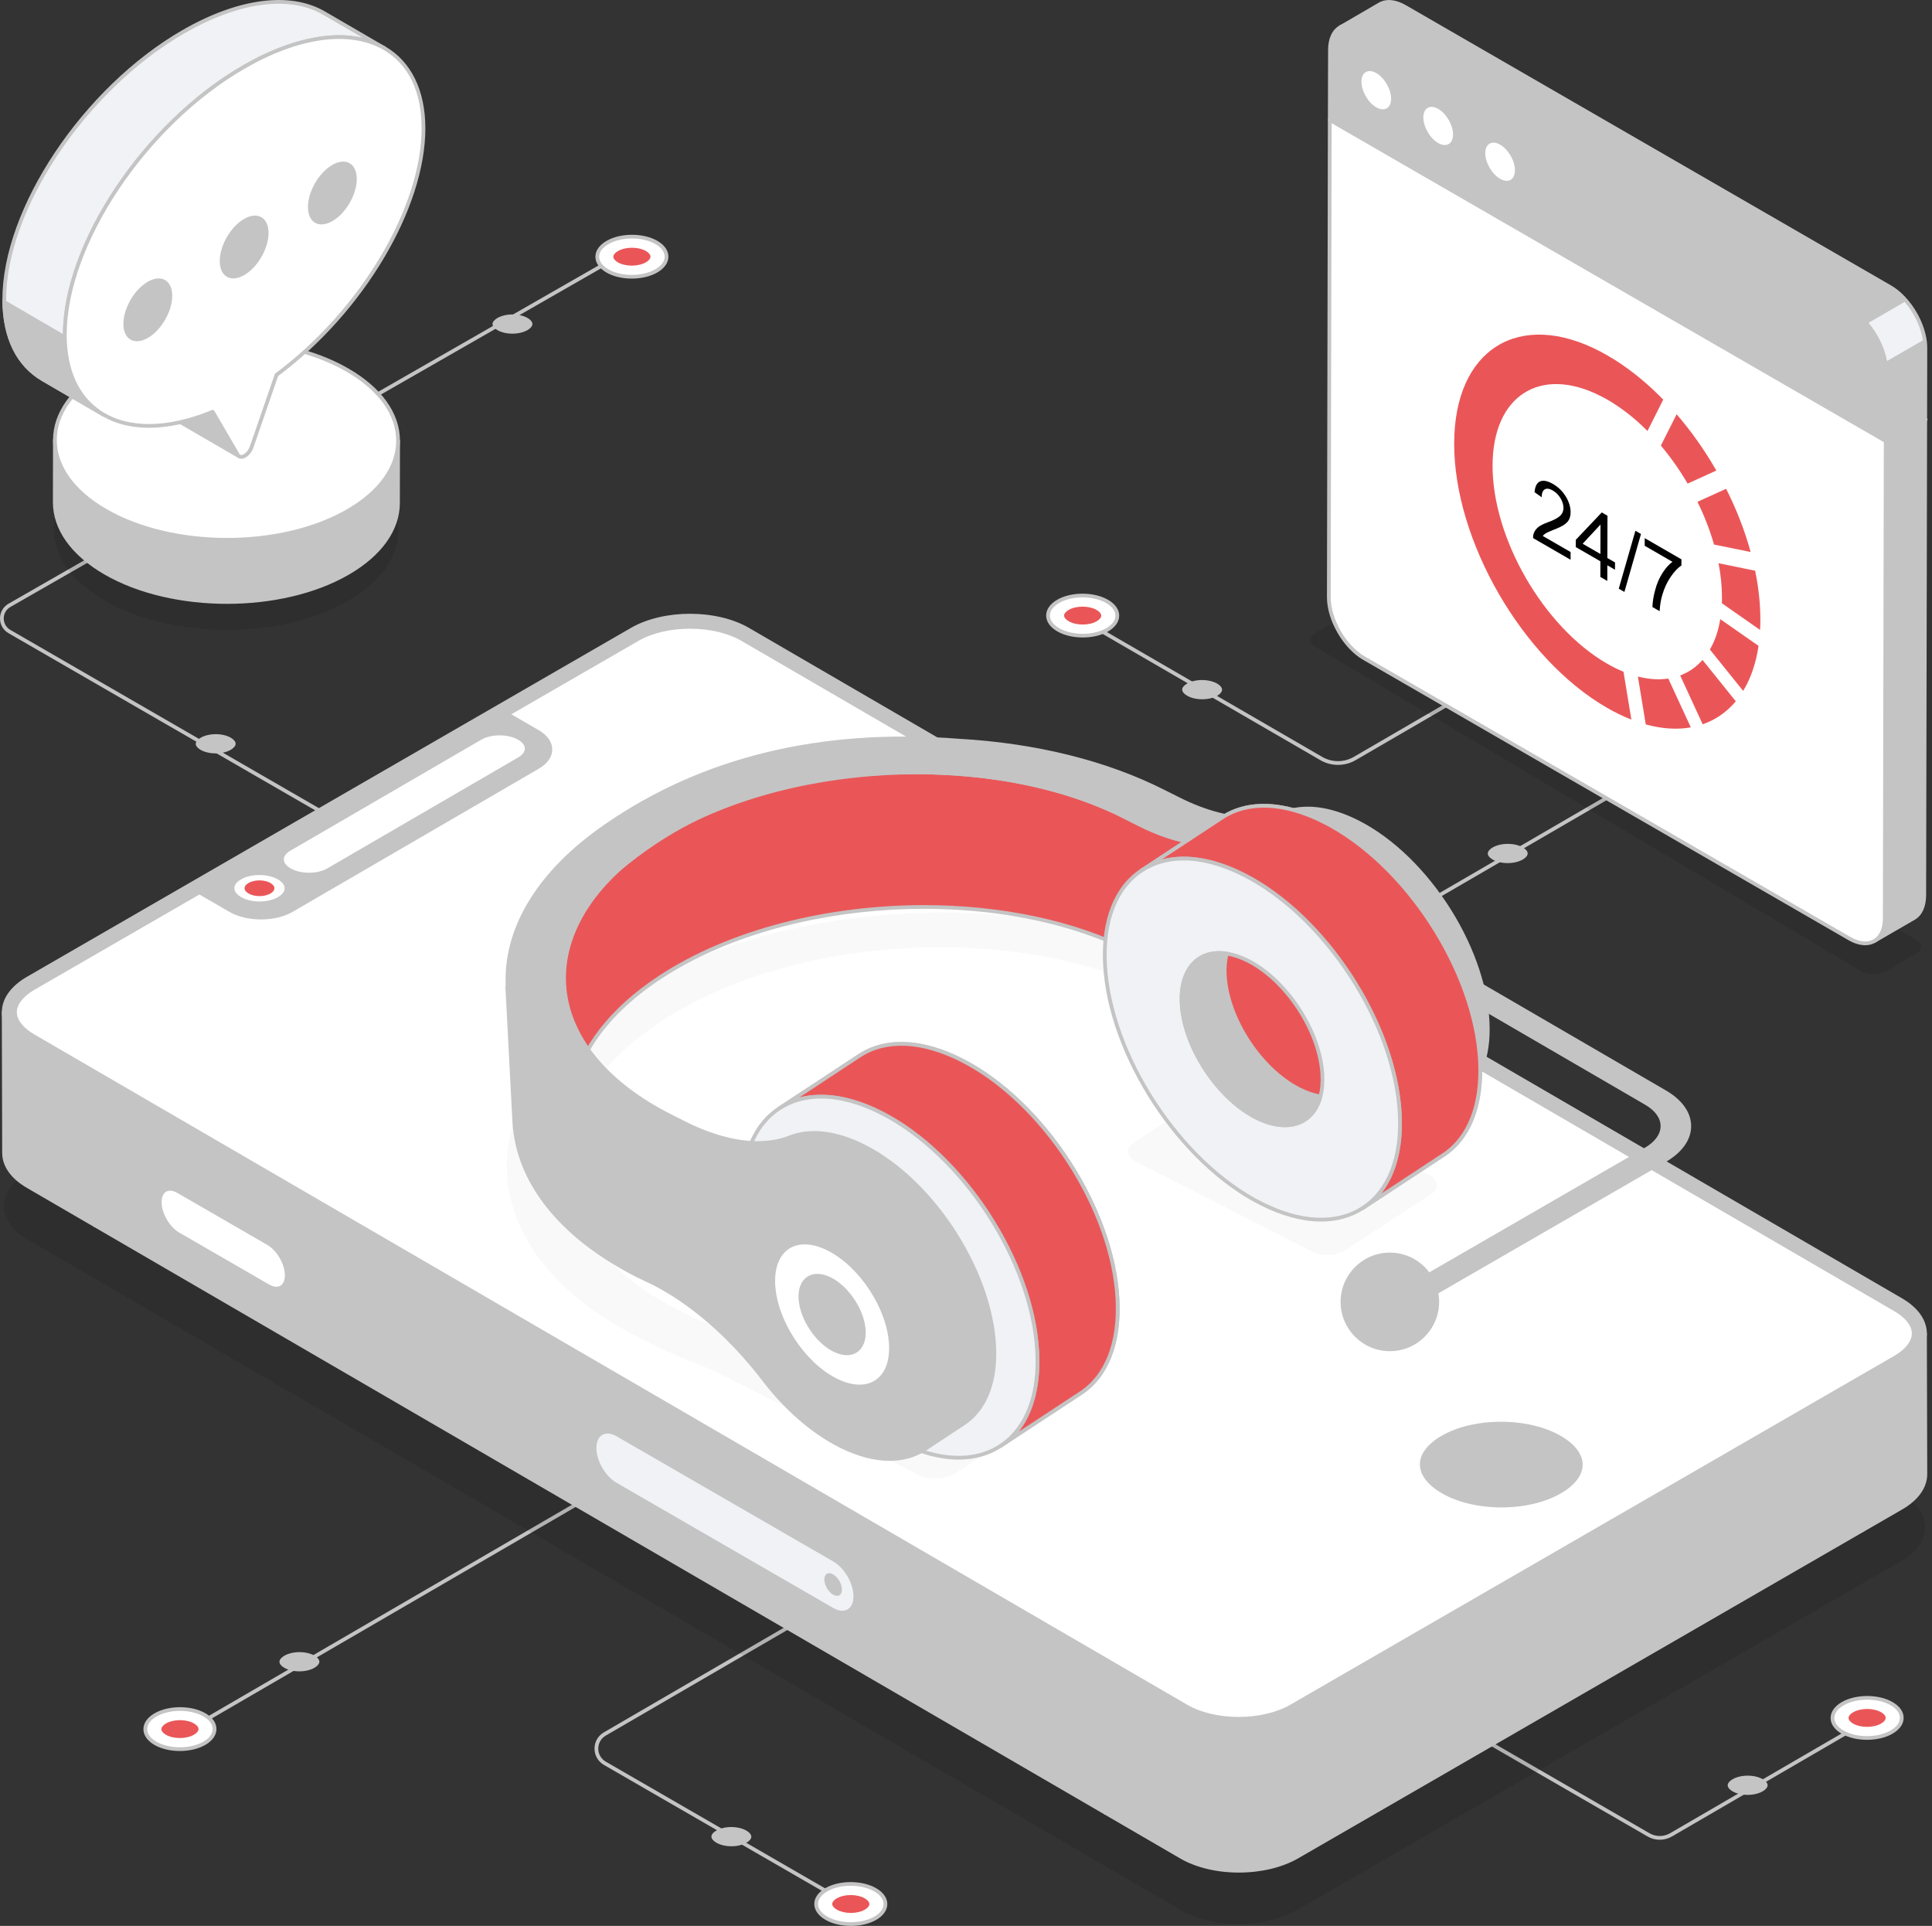 <?xml version="1.0" encoding="UTF-8"?> <svg xmlns="http://www.w3.org/2000/svg" width="308" height="307" viewBox="0 0 308 307" fill="none"><rect x="0" y="0" width="308" height="307" fill="#333333" stroke="none"/><path d="M213.302 121.928C212.333 121.928 211.365 121.679 210.5 121.18L169.998 97.699C169.855 97.616 169.807 97.433 169.89 97.29C169.971 97.146 170.156 97.099 170.298 97.181L210.799 120.661C212.348 121.555 214.27 121.553 215.816 120.654L247.613 102.173C247.756 102.09 247.94 102.138 248.022 102.281C248.106 102.424 248.058 102.608 247.915 102.69L216.117 121.172C215.249 121.676 214.276 121.928 213.302 121.928Z" fill="#C4C4C4"></path><path d="M176.491 95.865C178.654 97.115 178.667 99.141 176.517 100.391C174.368 101.64 170.869 101.639 168.706 100.39C166.542 99.141 166.532 97.115 168.681 95.866C170.831 94.616 174.327 94.616 176.491 95.865Z" fill="white"></path><path d="M172.619 101.621C171.149 101.621 169.679 101.297 168.557 100.649C167.412 99.987 166.779 99.09 166.778 98.121C166.777 97.158 167.399 96.266 168.531 95.607C170.76 94.312 174.397 94.311 176.64 95.606C177.787 96.269 178.419 97.167 178.421 98.136C178.422 99.099 177.8 99.992 176.668 100.649C175.553 101.297 174.087 101.621 172.619 101.621ZM172.581 95.225C171.222 95.225 169.864 95.525 168.833 96.124C167.892 96.671 167.375 97.38 167.377 98.121C167.378 98.867 167.903 99.58 168.856 100.131C170.932 101.33 174.303 101.332 176.367 100.132C177.307 99.586 177.823 98.878 177.822 98.137C177.821 97.39 177.295 96.676 176.341 96.125C175.303 95.525 173.942 95.225 172.581 95.225Z" fill="#C4C4C4"></path><path d="M172.611 99.555C171.768 99.555 170.951 99.363 170.371 99.028C169.906 98.76 169.638 98.429 169.638 98.122C169.638 97.819 169.899 97.493 170.357 97.227C170.932 96.892 171.745 96.701 172.587 96.701C173.43 96.701 174.246 96.893 174.825 97.228C175.291 97.497 175.558 97.827 175.559 98.135C175.559 98.438 175.298 98.764 174.841 99.03C174.266 99.364 173.453 99.555 172.611 99.555Z" fill="#EA5658"></path><path d="M191.658 111.467C190.752 111.467 189.875 111.261 189.252 110.901C188.752 110.612 188.465 110.257 188.464 109.928C188.464 109.602 188.745 109.252 189.237 108.966C189.854 108.607 190.727 108.401 191.632 108.401C192.537 108.401 193.413 108.608 194.035 108.967C194.536 109.256 194.823 109.611 194.824 109.941C194.824 110.267 194.543 110.617 194.052 110.902C193.435 111.261 192.562 111.467 191.658 111.467Z" fill="#C4C4C4"></path><path d="M133.902 303.022C133.851 303.022 133.799 303.009 133.752 302.982L96.279 281.338C95.342 280.796 94.781 279.826 94.779 278.743C94.777 277.66 95.336 276.688 96.271 276.144L133.481 254.511C133.625 254.428 133.807 254.475 133.89 254.619C133.973 254.761 133.925 254.945 133.783 255.028L96.572 276.661C95.823 277.097 95.377 277.875 95.378 278.742C95.379 279.609 95.828 280.386 96.578 280.82L134.052 302.464C134.194 302.546 134.243 302.729 134.162 302.872C134.105 302.969 134.005 303.022 133.902 303.022Z" fill="#C4C4C4"></path><path d="M131.744 305.77C129.581 304.521 129.569 302.494 131.718 301.245C133.867 299.996 137.364 299.996 139.527 301.246C141.69 302.495 141.7 304.521 139.552 305.77C137.403 307.019 133.907 307.02 131.744 305.77Z" fill="white"></path><path d="M135.652 307C134.184 307 132.715 306.677 131.594 306.029C130.447 305.367 129.816 304.469 129.815 303.5C129.813 302.536 130.435 301.644 131.567 300.986C133.795 299.69 137.432 299.691 139.676 300.987C140.821 301.648 141.454 302.546 141.455 303.515C141.456 304.478 140.834 305.37 139.702 306.029C138.587 306.676 137.12 307 135.652 307ZM131.893 305.512C133.969 306.71 137.338 306.71 139.4 305.511C140.341 304.965 140.858 304.256 140.856 303.515C140.855 302.77 140.33 302.056 139.377 301.505C137.3 300.304 133.931 300.302 131.868 301.504C130.928 302.05 130.412 302.758 130.413 303.499C130.413 304.246 130.939 304.96 131.893 305.512Z" fill="#C4C4C4"></path><path d="M135.623 302.08C136.466 302.08 137.282 302.273 137.862 302.607C138.328 302.876 138.595 303.206 138.595 303.513C138.596 303.817 138.334 304.143 137.877 304.409C137.302 304.743 136.489 304.935 135.647 304.935C134.804 304.935 133.989 304.743 133.41 304.408C132.944 304.139 132.676 303.808 132.676 303.501C132.676 303.198 132.937 302.871 133.394 302.606C133.969 302.272 134.781 302.08 135.623 302.08Z" fill="#EA5658"></path><path d="M116.582 291.238C117.487 291.238 118.364 291.444 118.986 291.804C119.486 292.093 119.773 292.448 119.774 292.777C119.774 293.103 119.493 293.453 119.002 293.739C118.385 294.098 117.512 294.304 116.607 294.304C115.702 294.304 114.827 294.098 114.205 293.738C113.704 293.449 113.417 293.094 113.417 292.764C113.416 292.438 113.697 292.088 114.188 291.803C114.805 291.444 115.677 291.238 116.582 291.238Z" fill="#C4C4C4"></path><path d="M31.845 274.998C31.742 274.998 31.642 274.944 31.587 274.849C31.503 274.706 31.552 274.523 31.694 274.44L96.153 236.976C96.296 236.893 96.479 236.94 96.562 237.084C96.645 237.227 96.597 237.41 96.455 237.493L31.996 274.957C31.948 274.984 31.896 274.998 31.845 274.998Z" fill="#C4C4C4"></path><path d="M32.578 277.89C34.742 276.64 34.754 274.614 32.605 273.364C30.456 272.115 26.957 272.116 24.794 273.365C22.63 274.614 22.619 276.64 24.769 277.889C26.918 279.138 30.415 279.139 32.578 277.89Z" fill="white"></path><path d="M28.669 279.119C27.201 279.119 25.733 278.796 24.618 278.148C23.486 277.49 22.864 276.597 22.865 275.634C22.866 274.665 23.498 273.768 24.644 273.106C26.887 271.811 30.524 271.809 32.756 273.106C33.887 273.764 34.51 274.656 34.509 275.619C34.508 276.589 33.875 277.487 32.729 278.149C31.608 278.796 30.137 279.119 28.669 279.119ZM28.705 272.724C27.345 272.724 25.982 273.024 24.943 273.624C23.989 274.174 23.464 274.889 23.463 275.635C23.462 276.375 23.979 277.084 24.919 277.63C26.985 278.83 30.352 278.828 32.429 277.631C33.383 277.08 33.909 276.365 33.91 275.618C33.911 274.878 33.394 274.169 32.454 273.623C31.423 273.024 30.065 272.724 28.705 272.724Z" fill="#C4C4C4"></path><path d="M28.698 274.2C27.855 274.2 27.038 274.392 26.459 274.727C25.993 274.996 25.726 275.326 25.725 275.633C25.725 275.936 25.987 276.263 26.444 276.529C27.019 276.863 27.832 277.054 28.674 277.054C29.517 277.054 30.333 276.862 30.912 276.528C31.378 276.259 31.646 275.928 31.646 275.621C31.646 275.317 31.385 274.991 30.928 274.726C30.353 274.392 29.541 274.2 28.698 274.2Z" fill="#EA5658"></path><path d="M47.744 263.358C46.838 263.358 45.962 263.564 45.339 263.924C44.839 264.212 44.552 264.567 44.551 264.897C44.551 265.223 44.832 265.573 45.323 265.859C45.941 266.217 46.814 266.423 47.719 266.423C48.624 266.423 49.5 266.217 50.122 265.858C50.622 265.569 50.91 265.214 50.91 264.884C50.911 264.558 50.63 264.208 50.139 263.922C49.522 263.564 48.649 263.358 47.744 263.358Z" fill="#C4C4C4"></path><path d="M264.6 293.266C263.934 293.266 263.267 293.095 262.672 292.75L229.788 273.757C229.646 273.674 229.597 273.491 229.678 273.348C229.761 273.204 229.946 273.157 230.087 273.239L262.971 292.233C263.978 292.815 265.23 292.812 266.238 292.228L298.9 273.239C299.044 273.156 299.226 273.204 299.309 273.347C299.392 273.49 299.344 273.674 299.202 273.756L266.539 292.746C265.942 293.093 265.271 293.266 264.6 293.266Z" fill="#C4C4C4"></path><path d="M293.765 271.582C291.601 272.831 291.589 274.858 293.738 276.107C295.888 277.356 299.386 277.356 301.55 276.107C303.713 274.857 303.724 272.831 301.574 271.582C299.425 270.333 295.928 270.332 293.765 271.582Z" fill="white"></path><path d="M297.638 277.337C296.17 277.337 294.703 277.013 293.588 276.366C292.457 275.708 291.834 274.815 291.835 273.852C291.836 272.883 292.468 271.985 293.615 271.323C295.857 270.028 299.495 270.028 301.725 271.324C302.857 271.982 303.48 272.874 303.479 273.838C303.477 274.806 302.845 275.704 301.7 276.366C300.577 277.013 299.107 277.337 297.638 277.337ZM297.674 270.941C296.314 270.941 294.953 271.241 293.914 271.841C292.961 272.392 292.434 273.106 292.433 273.853C292.432 274.594 292.95 275.302 293.89 275.848C295.952 277.048 299.323 277.047 301.4 275.847C302.354 275.297 302.879 274.583 302.88 273.836C302.881 273.096 302.365 272.387 301.424 271.841C300.392 271.241 299.034 270.941 297.674 270.941Z" fill="#C4C4C4"></path><path d="M297.644 275.272C298.488 275.272 299.304 275.079 299.884 274.745C300.349 274.476 300.616 274.145 300.617 273.839C300.617 273.535 300.355 273.209 299.898 272.943C299.323 272.609 298.51 272.417 297.668 272.417C296.825 272.417 296.009 272.609 295.43 272.944C294.964 273.213 294.696 273.544 294.696 273.851C294.695 274.154 294.957 274.481 295.414 274.746C295.989 275.08 296.802 275.272 297.644 275.272Z" fill="#EA5658"></path><path d="M278.597 286.114C279.503 286.114 280.379 285.908 281.002 285.548C281.502 285.26 281.789 284.905 281.79 284.575C281.79 284.249 281.509 283.899 281.018 283.613C280.4 283.254 279.527 283.049 278.622 283.049C277.717 283.049 276.841 283.255 276.219 283.614C275.719 283.903 275.431 284.258 275.431 284.588C275.431 284.914 275.712 285.265 276.202 285.55C276.819 285.908 277.692 286.114 278.597 286.114Z" fill="#C4C4C4"></path><path d="M205.143 157.146C205.04 157.146 204.94 157.093 204.885 156.997C204.802 156.854 204.85 156.671 204.993 156.588L264.876 121.774C265.018 121.691 265.202 121.739 265.285 121.882C265.368 122.025 265.32 122.208 265.177 122.291L205.294 157.105C205.246 157.133 205.195 157.146 205.143 157.146Z" fill="#C4C4C4"></path><path d="M80.072 146.353C80.02 146.353 79.969 146.34 79.922 146.313L1.355 100.933C0.508 100.443 0.001 99.567 2.16059e-06 98.588C-0.001 97.61 0.503 96.732 1.348 96.241L101.374 38.9C101.515 38.817 101.699 38.867 101.781 39.011C101.863 39.154 101.814 39.337 101.67 39.419L1.647 96.759C0.99 97.141 0.597 97.825 0.598 98.588C0.6 99.35 0.995 100.033 1.654 100.414L80.222 145.794C80.364 145.877 80.413 146.06 80.332 146.203C80.275 146.299 80.175 146.353 80.072 146.353Z" fill="#C4C4C4"></path><g opacity="0.1"><path d="M209.684 100.903C208.634 101.509 208.628 102.491 209.671 103.097L296.775 154.841C297.815 155.446 299.512 155.447 300.561 154.841L305.472 152.004C306.522 151.398 306.525 150.415 305.485 149.81L218.381 98.067C217.338 97.46 215.644 97.46 214.594 98.067L209.684 100.903Z" fill="black"></path></g><g opacity="0.1"><path d="M4.498 186.864C-0.643 189.834 -0.67 194.64 4.438 197.61L188.24 304.468C193.347 307.438 201.642 307.438 206.783 304.468L303.038 248.873C308.179 245.903 308.206 241.097 303.099 238.127L119.297 131.269C114.189 128.299 105.894 128.299 100.753 131.269L4.498 186.864Z" fill="black"></path></g><path d="M306.941 234.985C306.941 236.924 305.645 238.889 303.065 240.373L206.799 295.967C205.249 296.863 203.418 297.491 201.467 297.839C200.21 298.079 198.887 298.2 197.577 298.2C196.268 298.2 194.971 298.093 193.702 297.865C191.71 297.518 189.839 296.889 188.276 295.967L4.47 189.111C1.917 187.64 0.647 185.715 0.647 183.79L0.594 161.355C0.594 163.293 1.864 165.232 4.403 166.689L188.209 273.558C189.799 274.494 191.684 275.123 193.702 275.457C194.971 275.684 196.268 275.777 197.577 275.777C198.887 275.777 200.197 275.657 201.467 275.417C203.404 275.069 205.222 274.44 206.759 273.558L302.999 217.965C305.591 216.453 306.874 214.515 306.874 212.536L306.941 234.985Z" fill="#C4C4C4"></path><path d="M201.466 275.417V297.839C200.21 298.08 198.887 298.2 197.577 298.2C196.268 298.2 194.971 298.093 193.702 297.866V275.457C194.971 275.684 196.268 275.778 197.577 275.778C198.887 275.778 200.197 275.658 201.466 275.417Z" fill="#C4C4C4"></path><path d="M197.493 298.498C193.948 298.498 190.623 297.695 188.118 296.231L4.315 189.372C1.758 187.895 0.35 185.911 0.35 183.787L0.29 161.383C0.29 161.375 0.29 161.367 0.29 161.359V161.359C0.29 161.358 0.29 161.358 0.29 161.358C0.29 161.193 0.424 161.059 0.59 161.058C0.754 161.058 0.889 161.192 0.889 161.357V161.381C0.9 163.292 2.2 165.087 4.554 166.436L188.36 273.296C190.794 274.718 194.068 275.495 197.576 275.482C200.98 275.47 204.186 274.694 206.604 273.296L302.855 217.7C305.256 216.298 306.581 214.464 306.581 212.537C306.581 212.372 306.714 212.238 306.88 212.238C307.045 212.238 307.179 212.371 307.179 212.536L307.24 234.978C307.24 237.136 305.81 239.145 303.212 240.636L206.951 296.232C204.43 297.681 201.103 298.486 197.579 298.498C197.55 298.498 197.521 298.498 197.493 298.498ZM0.895 163.73L0.949 183.786C0.949 185.689 2.251 187.488 4.615 188.854L188.419 295.714C190.852 297.136 194.124 297.902 197.576 297.899C200.997 297.887 204.22 297.111 206.652 295.713L302.914 240.117C305.318 238.737 306.641 236.912 306.641 234.979L306.586 214.885C305.94 216.131 304.774 217.272 303.155 218.217L206.903 273.814C204.396 275.263 201.083 276.068 197.578 276.08C197.551 276.08 197.523 276.081 197.496 276.081C193.914 276.081 190.565 275.277 188.058 273.813L4.255 166.954C2.677 166.05 1.538 164.947 0.895 163.73Z" fill="#C4C4C4"></path><path d="M296.962 244.2C296.797 244.2 296.663 244.066 296.663 243.901V221.45C296.663 221.285 296.797 221.151 296.962 221.151C297.127 221.151 297.261 221.285 297.261 221.45V243.901C297.261 244.066 297.127 244.2 296.962 244.2Z" fill="#C4C4C4"></path><path d="M47.68 202.159C47.666 203.096 47.345 203.767 46.814 204.074L44.85 205.216C45.381 204.895 45.702 204.238 45.716 203.302C45.716 201.416 44.389 199.125 42.755 198.175L28.451 189.914C27.613 189.44 26.873 189.398 26.328 189.705L28.292 188.562C28.837 188.254 29.577 188.296 30.415 188.772L44.719 197.032C46.353 197.982 47.68 200.273 47.68 202.159Z" fill="#C4C4C4"></path><path d="M44.85 205.516C44.748 205.516 44.649 205.463 44.593 205.369C44.509 205.228 44.554 205.045 44.695 204.96C45.148 204.686 45.406 204.095 45.417 203.298C45.417 201.519 44.156 199.335 42.605 198.433L28.302 190.174C27.595 189.774 26.945 189.699 26.475 189.966C26.331 190.046 26.149 189.997 26.068 189.854C25.986 189.711 26.036 189.529 26.177 189.446L28.142 188.304C28.808 187.928 29.666 188.003 30.562 188.511L44.87 196.773C46.586 197.77 47.98 200.187 47.98 202.16C47.98 202.161 47.98 202.163 47.98 202.164C47.965 203.192 47.604 203.963 46.964 204.333L45.001 205.475C44.953 205.502 44.901 205.516 44.85 205.516ZM27.66 189.276C27.963 189.346 28.279 189.473 28.599 189.654L42.905 197.915C44.621 198.913 46.015 201.33 46.015 203.302C46.01 203.658 45.963 203.984 45.875 204.274L46.664 203.815C47.114 203.554 47.369 202.966 47.382 202.157C47.38 200.374 46.12 198.192 44.57 197.291L30.266 189.031C29.559 188.631 28.911 188.556 28.44 188.823L27.66 189.276Z" fill="#C4C4C4"></path><path d="M42.752 198.178C44.393 199.125 45.717 201.42 45.712 203.306C45.706 205.192 44.373 205.952 42.733 205.004L28.426 196.739C26.786 195.792 25.461 193.497 25.467 191.611C25.472 189.725 26.805 188.965 28.446 189.912L42.752 198.178Z" fill="white"></path><path d="M44.067 205.713C43.605 205.713 43.1 205.562 42.584 205.264L28.276 196.999C26.557 196.005 25.162 193.588 25.167 191.61C25.171 190.59 25.533 189.82 26.189 189.442C26.848 189.063 27.704 189.138 28.595 189.653L42.901 197.919C44.622 198.912 46.016 201.329 46.011 203.307C46.008 204.327 45.646 205.097 44.989 205.474C44.712 205.634 44.401 205.713 44.067 205.713ZM27.114 189.803C26.883 189.803 26.671 189.855 26.488 189.961C26.024 190.227 25.768 190.814 25.765 191.612C25.761 193.398 27.022 195.583 28.575 196.48L42.883 204.745C43.582 205.15 44.226 205.224 44.691 204.956C45.154 204.689 45.41 204.103 45.412 203.305C45.418 201.519 44.157 199.335 42.602 198.437L28.296 190.172C27.872 189.927 27.47 189.803 27.114 189.803Z" fill="#C4C4C4"></path><path d="M4.467 155.951C-0.674 158.92 -0.702 163.727 4.406 166.697L188.208 273.555C193.316 276.524 201.611 276.525 206.752 273.555L303.007 217.959C308.148 214.99 308.175 210.183 303.067 207.214L119.265 100.355C114.157 97.386 105.863 97.386 100.722 100.355L4.467 155.951Z" fill="#C4C4C4"></path><path d="M197.468 276.071C194.055 276.071 190.648 275.319 188.058 273.814L4.256 166.955C1.699 165.468 0.291 163.475 0.294 161.342C0.297 159.195 1.725 157.189 4.317 155.692L100.572 100.096C105.783 97.086 114.235 97.085 119.416 100.097L303.218 206.955C305.775 208.442 307.182 210.435 307.179 212.568C307.176 214.715 305.747 216.722 303.156 218.218L206.901 273.814C204.296 275.319 200.88 276.071 197.468 276.071ZM4.616 156.21C2.218 157.596 0.894 159.419 0.892 161.343C0.89 163.253 2.191 165.063 4.558 166.438L188.36 273.296C193.371 276.21 201.555 276.211 206.602 273.296L302.857 217.7C305.255 216.315 306.578 214.492 306.58 212.567C306.584 210.657 305.282 208.848 302.916 207.472L119.114 100.614C114.101 97.699 105.917 97.7 100.871 100.614L4.616 156.21Z" fill="#C4C4C4"></path><path d="M2.384 161.346C2.384 162.674 3.449 164.063 5.303 165.14L189.107 271.999C191.308 273.28 194.275 273.986 197.47 273.986C200.652 273.986 203.631 273.28 205.856 271.999L302.107 216.403C303.997 215.314 305.086 213.913 305.086 212.561C305.086 211.232 304.021 209.844 302.167 208.767L118.364 101.908C116.162 100.627 113.195 99.921 110.001 99.921C106.818 99.921 103.839 100.627 101.614 101.908L5.363 157.504C3.473 158.593 2.384 159.993 2.384 161.346Z" fill="white"></path><path d="M197.47 274.285C194.228 274.285 191.204 273.565 188.957 272.257L5.153 165.398C3.204 164.266 2.085 162.789 2.085 161.346C2.085 159.884 3.226 158.39 5.214 157.244L101.465 101.648C103.736 100.341 106.768 99.621 110.001 99.621C113.244 99.621 116.267 100.341 118.514 101.649L302.317 208.508C304.267 209.64 305.385 211.118 305.385 212.561C305.385 214.022 304.245 215.517 302.257 216.662L206.006 272.258C203.734 273.565 200.703 274.285 197.47 274.285ZM110.001 100.22C106.87 100.22 103.945 100.911 101.764 102.167L5.513 157.763C3.715 158.798 2.684 160.104 2.684 161.346C2.684 162.57 3.694 163.858 5.455 164.881L189.258 271.74C191.415 272.995 194.332 273.687 197.47 273.687C200.6 273.687 203.525 272.995 205.707 271.739L301.958 216.144C303.756 215.108 304.787 213.802 304.787 212.561C304.787 211.336 303.777 210.048 302.016 209.025L118.213 102.166C116.056 100.911 113.14 100.22 110.001 100.22Z" fill="#C4C4C4"></path><path d="M85.739 122.282C84.319 123.114 48.166 144.126 46.489 145.101C43.807 146.658 39.434 146.658 36.745 145.109L31.85 142.275C33.527 141.3 78.911 114.922 80.822 113.812L85.717 116.638C88.406 118.194 88.421 120.726 85.739 122.282Z" fill="#C4C4C4"></path><path d="M41.612 146.565C39.797 146.565 37.981 146.166 36.595 145.368L31.701 142.534C31.609 142.481 31.551 142.382 31.551 142.275C31.551 142.169 31.608 142.07 31.7 142.016C33.376 141.041 78.761 114.663 80.672 113.553C80.766 113.499 80.879 113.499 80.972 113.552L85.866 116.378C87.269 117.19 88.04 118.287 88.041 119.469C88.043 120.644 87.278 121.735 85.891 122.54C84.693 123.242 59.325 137.987 49.773 143.538L46.639 145.36C45.256 146.163 43.435 146.565 41.612 146.565ZM32.447 142.274L36.894 144.85C39.505 146.353 43.743 146.349 46.338 144.842L49.473 143.021C59.024 137.469 84.395 122.723 85.589 122.024V122.023C86.786 121.329 87.444 120.423 87.443 119.47C87.443 118.51 86.776 117.597 85.567 116.897L80.823 114.157C77.548 116.061 37.368 139.413 32.447 142.274Z" fill="#C4C4C4"></path><path d="M49.262 139.116C48.148 139.116 47.106 138.869 46.33 138.421C45.632 138.018 45.246 137.512 45.245 136.998C45.245 136.491 45.62 135.994 46.3 135.598L76.715 117.917C77.488 117.468 78.529 117.221 79.648 117.221C80.769 117.221 81.817 117.47 82.598 117.921C83.288 118.319 83.669 118.82 83.669 119.331C83.67 119.841 83.293 120.34 82.609 120.738L52.195 138.419C51.422 138.868 50.381 139.116 49.262 139.116Z" fill="white"></path><path d="M41.376 143.7C40.261 143.7 39.22 143.453 38.444 143.005C37.746 142.602 37.362 142.097 37.361 141.583C37.36 141.076 37.736 140.577 38.419 140.179C39.192 139.73 40.233 139.483 41.353 139.483C42.474 139.483 43.522 139.731 44.303 140.183C44.992 140.581 45.372 141.082 45.373 141.593C45.374 142.102 44.998 142.602 44.313 143.001C43.538 143.451 42.495 143.7 41.376 143.7Z" fill="white"></path><path d="M41.373 142.845C40.711 142.845 40.092 142.698 39.63 142.432C39.215 142.192 38.987 141.892 38.986 141.586C38.986 141.285 39.209 140.988 39.616 140.752C40.075 140.485 40.694 140.338 41.359 140.338C42.026 140.338 42.649 140.486 43.113 140.754C43.523 140.991 43.749 141.289 43.75 141.592C43.75 141.895 43.527 142.193 43.12 142.429C42.659 142.697 42.039 142.845 41.373 142.845Z" fill="#EA5658"></path><path d="M216.006 278.336C217.066 277.724 217.922 278.228 217.926 279.446C217.929 280.681 217.079 282.155 216.019 282.767C214.931 283.395 214.075 282.907 214.071 281.673C214.068 280.454 214.919 278.964 216.006 278.336Z" fill="#C4C4C4"></path><path d="M223.94 273.753C225 273.141 225.857 273.645 225.86 274.863C225.864 276.098 225.013 277.572 223.953 278.184C222.865 278.812 222.009 278.324 222.005 277.09C222.002 275.871 222.853 274.381 223.94 273.753Z" fill="#C4C4C4"></path><path d="M231.872 269.171C232.932 268.559 233.788 269.063 233.792 270.282C233.795 271.516 232.944 272.99 231.884 273.602C230.797 274.231 229.94 273.743 229.937 272.508C229.934 271.29 230.784 269.8 231.872 269.171Z" fill="#C4C4C4"></path><path d="M281.611 240.447C282.671 239.834 283.527 240.339 283.531 241.557C283.534 242.792 282.684 244.265 281.623 244.878C280.536 245.506 279.68 245.018 279.676 243.783C279.673 242.565 280.523 241.075 281.611 240.447Z" fill="#C4C4C4"></path><path d="M289.545 235.864C290.605 235.252 291.461 235.756 291.465 236.974C291.468 238.209 290.617 239.683 289.557 240.295C288.47 240.923 287.613 240.435 287.61 239.201C287.606 237.983 288.457 236.492 289.545 235.864Z" fill="#C4C4C4"></path><path d="M267.246 253.223C268.331 252.596 269.21 251.073 269.207 249.826C269.203 248.578 268.319 248.074 267.233 248.701L246.218 260.839C245.133 261.465 244.257 262.987 244.26 264.235C244.264 265.482 245.146 265.988 246.231 265.361L267.246 253.223Z" fill="#C4C4C4"></path><path d="M176.279 289.301C176.114 289.301 175.98 289.167 175.98 289.002V266.619C175.98 266.453 176.114 266.319 176.279 266.319C176.444 266.319 176.578 266.453 176.578 266.619V289.002C176.578 289.167 176.444 289.301 176.279 289.301Z" fill="#C4C4C4"></path><path d="M15.192 195.648C15.027 195.648 14.892 195.515 14.892 195.349V172.967C14.892 172.802 15.027 172.668 15.192 172.668C15.356 172.668 15.491 172.802 15.491 172.967V195.349C15.491 195.515 15.357 195.648 15.192 195.648Z" fill="#C4C4C4"></path><path d="M132.854 248.917C134.633 249.944 136.068 252.432 136.062 254.477C136.057 256.521 134.611 257.345 132.833 256.318L98.287 236.361C96.508 235.333 95.073 232.845 95.078 230.801C95.084 228.756 96.529 227.932 98.308 228.959L132.854 248.917Z" fill="#F0F2F5"></path><path d="M132.813 250.963C132.042 250.517 131.418 250.884 131.416 251.771C131.413 252.67 132.033 253.743 132.804 254.189C133.596 254.646 134.219 254.291 134.222 253.392C134.224 252.505 133.605 251.42 132.813 250.963Z" fill="#C4C4C4"></path><path d="M239.36 240.289C235.752 240.289 232.38 239.49 229.869 238.039C227.607 236.735 226.363 235.098 226.36 233.434C226.356 231.791 227.575 230.177 229.788 228.889C232.29 227.435 235.662 226.635 239.286 226.635C242.917 226.635 246.311 227.438 248.839 228.9C251.071 230.19 252.303 231.812 252.306 233.467C252.309 235.116 251.09 236.735 248.874 238.025C246.362 239.485 242.985 240.289 239.36 240.289Z" fill="#C4C4C4"></path><path d="M300.831 70.74C300.729 70.74 300.628 70.687 300.572 70.591C300.49 70.448 300.538 70.265 300.682 70.182L306.839 66.617C306.978 66.534 307.163 66.582 307.248 66.726C307.33 66.869 307.282 67.052 307.138 67.135L300.981 70.7C300.934 70.727 300.883 70.74 300.831 70.74Z" fill="#C4C4C4"></path><path d="M213.67 4.344C214.694 3.743 216.112 3.832 217.677 4.728L295.038 49.416C295.756 49.83 296.436 50.381 297.066 51.031C298.651 52.657 299.892 54.892 300.394 57.069C300.561 57.768 300.65 58.468 300.65 59.138L300.473 146.374C300.473 148.157 299.833 149.398 298.828 149.989L305.12 146.344C306.124 145.753 306.754 144.503 306.764 142.72L306.942 55.473C306.942 54.813 306.863 54.124 306.695 53.425C306.193 51.248 304.963 49.022 303.367 47.387C302.747 46.737 302.048 46.175 301.329 45.762L223.969 1.084C222.403 0.177 220.985 0.098 219.961 0.68L213.67 4.344Z" fill="#C4C4C4"></path><path d="M297.552 51.646C299.105 53.238 300.321 55.429 300.813 57.561L306.988 53.991C306.496 51.859 305.29 49.678 303.726 48.076L297.552 51.646Z" fill="#F0F2F5"></path><path d="M298.829 150.288C298.726 150.288 298.625 150.234 298.57 150.139C298.487 149.997 298.535 149.814 298.677 149.731C298.678 149.73 298.678 149.73 298.679 149.729V149.729C299.643 149.16 300.174 147.969 300.174 146.373L300.35 59.136C300.35 58.499 300.267 57.826 300.103 57.138C299.618 55.035 298.403 52.83 296.852 51.24C296.22 50.587 295.559 50.061 294.887 49.675L217.527 4.987C216.112 4.176 214.803 4.037 213.838 4.592L213.821 4.602C213.677 4.684 213.495 4.637 213.412 4.495C213.329 4.352 213.377 4.169 213.518 4.086C213.519 4.085 213.519 4.085 213.519 4.085L213.52 4.084C213.525 4.082 213.53 4.079 213.534 4.076L219.811 0.421C220.988 -0.247 222.518 -0.103 224.118 0.824L301.479 45.502C302.212 45.924 302.94 46.505 303.583 47.18C305.229 48.866 306.47 51.118 306.987 53.357C307.155 54.059 307.24 54.772 307.24 55.473L307.063 142.72C307.053 144.55 306.418 145.928 305.272 146.602L298.978 150.247C298.931 150.275 298.88 150.288 298.829 150.288ZM215.424 3.668C216.175 3.721 216.988 3.988 217.825 4.468L295.187 49.156C295.906 49.57 296.61 50.13 297.281 50.822C298.905 52.487 300.178 54.798 300.685 57.001C300.86 57.733 300.949 58.452 300.949 59.137L300.772 146.374C300.772 147.314 300.602 148.135 300.278 148.803L304.971 146.085C305.925 145.523 306.456 144.327 306.465 142.718L306.642 55.472C306.642 54.818 306.563 54.153 306.405 53.493C305.919 51.388 304.703 49.184 303.153 47.595C302.545 46.958 301.865 46.414 301.18 46.02L223.819 1.342C222.409 0.526 221.092 0.382 220.109 0.939L215.424 3.668Z" fill="#C4C4C4"></path><path d="M212.024 7.95C212.035 4.379 214.57 2.942 217.677 4.736L295.035 49.415C298.149 51.213 300.661 55.566 300.651 59.137L300.619 70.308L211.993 19.121L212.024 7.95Z" fill="#C4C4C4"></path><path d="M300.619 70.607C300.568 70.607 300.516 70.593 300.47 70.567L211.843 19.38C211.751 19.327 211.693 19.228 211.693 19.12L211.726 7.949C211.731 6.119 212.37 4.745 213.527 4.079C214.694 3.407 216.22 3.549 217.826 4.477L295.185 49.156C298.375 50.998 300.961 55.476 300.95 59.138L300.919 70.309C300.919 70.415 300.861 70.514 300.769 70.567C300.722 70.594 300.671 70.607 300.619 70.607ZM212.292 18.949L300.321 69.79L300.352 59.135C300.362 55.665 297.91 51.42 294.886 49.674L217.527 4.995C216.114 4.178 214.799 4.037 213.826 4.597C212.862 5.152 212.329 6.343 212.325 7.95L212.292 18.949Z" fill="#C4C4C4"></path><path d="M300.62 70.308L300.47 146.378C300.459 149.957 297.931 151.398 294.817 149.6L217.459 104.921C214.352 103.127 211.833 98.77 211.843 95.191L211.994 19.121L300.62 70.308Z" fill="white"></path><path d="M297.348 150.676C296.519 150.676 295.607 150.402 294.667 149.859L217.308 105.181C214.118 103.338 211.533 98.856 211.544 95.19L211.693 19.121C211.693 19.014 211.75 18.916 211.843 18.862C211.936 18.809 212.048 18.809 212.142 18.862L300.769 70.049C300.861 70.103 300.918 70.202 300.918 70.309L300.769 146.379C300.763 148.216 300.122 149.594 298.965 150.26C298.481 150.538 297.935 150.676 297.348 150.676ZM212.291 19.639L212.142 95.192C212.132 98.667 214.584 102.915 217.608 104.662L294.967 149.341C296.381 150.158 297.695 150.3 298.667 149.741C299.631 149.186 300.166 147.991 300.17 146.377L300.32 70.48L212.291 19.639Z" fill="#C4C4C4"></path><path d="M239.156 23.063C237.843 22.305 236.788 22.906 236.783 24.415C236.779 25.911 237.828 27.741 239.14 28.498C240.452 29.256 241.508 28.642 241.512 27.146C241.516 25.638 240.468 23.821 239.156 23.063Z" fill="white"></path><path d="M229.282 17.361C227.981 16.61 226.915 17.205 226.91 18.713C226.906 20.209 227.966 22.045 229.267 22.797C230.579 23.555 231.635 22.94 231.639 21.444C231.643 19.936 230.595 18.119 229.282 17.361Z" fill="white"></path><path d="M219.41 11.652C218.106 10.899 217.048 11.502 217.043 13.014C217.039 14.513 218.09 16.347 219.394 17.101C220.71 17.86 221.768 17.244 221.772 15.745C221.777 14.233 220.725 12.411 219.41 11.652Z" fill="white"></path><path d="M221.928 7.483C221.825 7.483 221.724 7.429 221.669 7.334C221.586 7.191 221.634 7.007 221.778 6.925L227.835 3.411C227.974 3.328 228.16 3.376 228.243 3.52C228.326 3.662 228.278 3.846 228.134 3.929L222.077 7.442C222.031 7.47 221.979 7.483 221.928 7.483Z" fill="#C4C4C4"></path><path d="M279.804 90.974C280.36 93.646 280.645 96.291 280.638 98.851C280.637 99.383 280.622 99.908 280.593 100.415L274.501 96.161C274.511 95.886 274.517 95.6 274.517 95.315C274.523 93.516 274.334 91.662 273.97 89.784L279.804 90.974Z" fill="#EA5658"></path><path d="M272.593 103.541C273.376 102.191 273.944 100.567 274.246 98.696L280.347 102.955C279.934 105.772 279.089 108.178 277.894 110.134L272.593 103.541Z" fill="#EA5658"></path><path d="M256.176 105.772C257.076 106.291 257.953 106.726 258.817 107.08L260.074 114.709C258.797 114.214 257.487 113.577 256.156 112.808C242.673 105.021 231.78 86.15 231.824 70.656C231.866 55.611 242.2 49.276 255.137 56.038C255.528 56.249 255.919 56.465 256.315 56.693C256.702 56.917 257.093 57.153 257.475 57.389C260.173 59.098 262.757 61.243 265.152 63.703L262.642 68.705C261.016 67.072 259.272 65.625 257.455 64.451C257.073 64.194 256.682 63.958 256.295 63.734C255.899 63.506 255.504 63.293 255.117 63.1C245.562 58.276 237.976 63.034 237.945 74.191C237.912 85.798 246.075 99.938 256.176 105.772Z" fill="#EA5658"></path><path d="M261.113 107.846C262.846 108.287 264.476 108.39 265.959 108.164L269.55 115.945C267.373 116.334 264.954 116.19 262.37 115.475L261.113 107.846Z" fill="#EA5658"></path><path d="M267.856 107.676C269.222 107.155 270.428 106.329 271.417 105.197L276.719 111.79C275.282 113.508 273.499 114.747 271.442 115.454L267.856 107.676Z" fill="#EA5658"></path><path d="M273.249 86.804C272.598 84.512 271.703 82.219 270.606 79.991L275.18 77.915C276.833 81.194 278.156 84.595 279.088 87.992L273.249 86.804Z" fill="#EA5658"></path><path d="M269.041 77.089C267.786 74.94 266.346 72.896 264.774 71.03L267.289 66.036C269.646 68.764 271.781 71.8 273.619 75.005L269.041 77.089Z" fill="#EA5658"></path><path d="M247.581 77.15C248.443 77.648 249.134 78.33 249.634 79.175C250.144 80.015 250.388 80.843 250.386 81.66C250.385 82.085 250.308 82.443 250.165 82.764C250.012 83.079 249.764 83.362 249.422 83.6C249.08 83.85 248.51 84.131 247.703 84.439C247.038 84.699 246.611 84.899 246.421 85.018C246.231 85.138 246.069 85.273 245.945 85.431L250.387 87.996L250.383 89.226L244.408 85.775C244.399 85.453 244.438 85.181 244.533 84.953C244.686 84.572 244.934 84.257 245.266 83.992C245.609 83.742 246.093 83.499 246.729 83.266C247.717 82.91 248.382 82.552 248.724 82.216C249.076 81.874 249.248 81.461 249.249 80.982C249.251 80.47 249.091 79.953 248.78 79.424C248.468 78.895 248.052 78.48 247.55 78.19C247.02 77.884 246.593 77.823 246.27 78.007C245.947 78.191 245.784 78.61 245.773 79.258L244.637 78.46C244.716 77.534 245.011 76.953 245.524 76.736C246.037 76.52 246.72 76.653 247.581 77.15Z" fill="black"></path><path d="M256.246 88.948L257.468 89.654L257.464 90.819L256.243 90.114L256.236 92.606L255.128 91.966L255.135 89.474L251.214 87.209L251.217 86.044L255.356 81.685L256.265 82.21L256.246 88.948ZM255.138 88.309L255.151 83.617L252.306 86.673L255.138 88.309Z" fill="black"></path><path d="M261.607 85.12L258.963 94.356L258.063 93.836L260.717 84.606L261.607 85.12Z" fill="black"></path><path d="M268.055 89.162L268.052 90.152C267.472 90.515 266.902 91.123 266.33 91.971C265.759 92.808 265.319 93.754 265.013 94.809C264.783 95.548 264.638 96.424 264.579 97.426L263.433 96.764C263.454 95.959 263.589 95.044 263.867 94.049C264.136 93.037 264.518 92.146 265.023 91.358C265.528 90.57 266.06 89.972 266.621 89.555L262.199 87L262.202 85.781L268.055 89.162Z" fill="black"></path><g opacity="0.1"><path d="M55.418 73.259C66.171 79.469 66.227 89.543 55.54 95.756C44.853 101.969 27.474 101.966 16.722 95.756C5.965 89.543 5.898 79.469 16.585 73.256C27.273 67.043 44.661 67.045 55.418 73.259Z" fill="black"></path></g><path d="M8.736 80.038C8.727 84.121 11.418 88.213 16.819 91.324C20.998 93.74 26.176 95.211 31.576 95.737C34.57 96.04 37.636 96.04 40.63 95.755C46.084 95.238 51.306 93.758 55.494 91.324C60.788 88.249 63.434 84.228 63.443 80.198L63.461 70.275C63.452 74.314 60.805 78.335 55.512 81.41C51.315 83.853 46.084 85.333 40.63 85.841C37.636 86.127 34.57 86.127 31.576 85.824C26.184 85.298 21.007 83.818 16.836 81.41C11.445 78.308 8.754 74.225 8.754 70.133L8.736 80.038Z" fill="#C4C4C4"></path><path d="M31.576 85.823V95.737C34.57 96.04 37.635 96.04 40.63 95.755V85.841C37.635 86.127 34.57 86.127 31.576 85.823Z" fill="#C4C4C4"></path><path d="M36.181 96.257C29.123 96.257 22.057 94.7 16.666 91.586C11.347 88.514 8.424 84.411 8.435 80.033L8.454 70.137C8.454 70.131 8.454 70.124 8.454 70.118C8.454 69.953 8.588 69.819 8.753 69.819C8.753 69.819 8.753 69.819 8.755 69.819C8.919 69.82 9.053 69.954 9.053 70.119V70.12C9.053 70.12 9.053 70.12 9.053 70.12V70.136C9.048 74.284 11.865 78.196 16.984 81.153C27.599 87.284 44.817 87.284 55.362 81.153C60.382 78.235 63.154 74.373 63.164 70.278C63.164 70.114 63.298 69.98 63.463 69.98C63.463 69.98 63.463 69.98 63.465 69.98C63.629 69.98 63.763 70.114 63.763 70.28L63.745 80.195C63.732 84.511 60.856 88.556 55.646 91.585C50.29 94.7 43.239 96.257 36.181 96.257ZM9.047 73.508L9.034 80.034C9.023 84.19 11.84 88.108 16.965 91.068C27.579 97.2 44.798 97.201 55.345 91.069C60.364 88.15 63.135 84.288 63.147 80.194L63.158 73.645C62.061 76.671 59.492 79.445 55.664 81.671C44.95 87.898 27.466 87.898 16.685 81.671C12.767 79.408 10.149 76.587 9.047 73.508Z" fill="#C4C4C4"></path><path d="M55.392 58.995C66.106 65.183 66.162 75.22 55.513 81.411C44.864 87.602 27.548 87.6 16.834 81.412C6.116 75.221 6.049 65.183 16.698 58.992C27.347 52.801 44.674 52.804 55.392 58.995Z" fill="white"></path><path d="M36.199 86.341C29.141 86.341 22.075 84.784 16.685 81.671C11.383 78.609 8.46 74.52 8.454 70.158C8.447 65.829 11.322 61.772 16.547 58.734C27.261 52.505 44.753 52.505 55.542 58.736C60.837 61.794 63.757 65.879 63.762 70.239C63.769 74.57 60.893 78.63 55.663 81.67C50.307 84.784 43.258 86.341 36.199 86.341ZM36.015 54.652C29.063 54.652 22.122 56.185 16.849 59.251C11.814 62.177 9.047 66.05 9.053 70.157C9.058 74.297 11.875 78.202 16.984 81.152C27.599 87.284 44.817 87.284 55.362 81.153C60.4 78.224 63.17 74.349 63.164 70.24C63.158 66.103 60.345 62.201 55.243 59.254C49.932 56.186 42.968 54.652 36.015 54.652Z" fill="#C4C4C4"></path><path d="M24.256 60.027L28.269 66.907C28.335 67.01 28.409 67.091 28.498 67.142L38.151 72.748C38.062 72.696 37.981 72.623 37.923 72.52L33.91 65.64L24.256 60.027Z" fill="#C4C4C4"></path><path d="M38.151 73.047C38.099 73.047 38.048 73.034 38 73.007L28.346 67.401C28.223 67.328 28.115 67.22 28.018 67.069L23.999 60.177C23.93 60.06 23.95 59.911 24.045 59.815C24.141 59.719 24.291 59.699 24.408 59.768L34.061 65.381C34.105 65.407 34.143 65.444 34.168 65.489L38.181 72.369C38.21 72.42 38.25 72.459 38.303 72.49C38.445 72.574 38.492 72.757 38.409 72.899C38.353 72.995 38.253 73.047 38.151 73.047ZM25.087 60.855L28.528 66.756C28.565 66.814 28.608 66.861 28.649 66.884L37.178 71.838L33.691 65.859L25.087 60.855Z" fill="#C4C4C4"></path><path d="M0.681 47.801C0.702 53.933 3.009 58.243 6.863 60.487L16.521 66.103C12.656 63.859 10.35 59.549 10.329 53.417C10.286 38.95 23.062 19.805 38.85 10.691C47.95 5.433 56.07 4.653 61.326 7.709L51.667 2.093C46.422 -0.962 38.302 -0.172 29.202 5.075C13.414 14.2 0.639 33.334 0.681 47.801Z" fill="#F0F2F5"></path><path d="M16.521 66.402C16.47 66.402 16.419 66.389 16.371 66.362L16.367 66.36C16.366 66.359 16.364 66.357 16.361 66.356L6.713 60.746C2.593 58.347 0.404 53.871 0.383 47.802C0.341 33.261 13.202 13.977 29.054 4.816C37.96 -0.319 46.256 -1.405 51.819 1.835L61.476 7.451C61.619 7.534 61.667 7.717 61.584 7.86C61.501 8.003 61.317 8.05 61.175 7.968L61.166 7.963C55.777 4.836 47.699 5.925 39 10.95C23.315 20.006 10.586 39.056 10.629 53.416C10.648 59.257 12.733 63.551 16.658 65.837L16.672 65.845C16.815 65.928 16.863 66.111 16.78 66.254C16.725 66.349 16.624 66.402 16.521 66.402ZM0.981 47.8C1.001 53.645 3.087 57.942 7.014 60.228L13.453 63.973C11.217 61.429 10.045 57.849 10.03 53.418C9.988 38.866 22.849 19.582 38.701 10.432C45.822 6.316 52.564 4.8 57.833 6.024L51.517 2.352C46.145 -0.777 38.067 0.308 29.353 5.334C13.667 14.399 0.941 33.45 0.981 47.8Z" fill="#C4C4C4"></path><path d="M0.681 47.801C0.702 53.933 3.009 58.242 6.864 60.487L16.522 66.103C12.657 63.858 10.35 59.549 10.329 53.417" fill="#C4C4C4"></path><path d="M16.521 66.402C16.47 66.402 16.419 66.389 16.371 66.362L16.367 66.359C16.366 66.358 16.364 66.357 16.361 66.356L6.713 60.745C2.593 58.346 0.403 53.871 0.382 47.802C0.382 47.637 0.516 47.503 0.681 47.502H0.682C0.846 47.502 0.981 47.635 0.981 47.8C1.001 53.645 3.087 57.942 7.014 60.228L13.453 63.973C11.217 61.43 10.045 57.849 10.03 53.418C10.03 53.252 10.163 53.118 10.328 53.118H10.329C10.494 53.118 10.629 53.251 10.629 53.416C10.648 59.256 12.733 63.551 16.659 65.837L16.672 65.845C16.815 65.928 16.863 66.111 16.78 66.253C16.725 66.349 16.624 66.402 16.521 66.402Z" fill="#C4C4C4"></path><path d="M38.851 10.688C23.062 19.808 10.292 38.945 10.333 53.416C10.37 66.302 20.54 71.151 33.908 65.637L37.922 72.517C38.152 72.903 38.588 72.91 39.023 72.659C39.459 72.407 39.893 71.897 40.12 71.247L44.082 59.76C57.438 49.84 67.548 33.276 67.511 20.39C67.47 5.92 54.633 1.573 38.851 10.688Z" fill="white"></path><path d="M38.463 73.129C38.131 73.129 37.846 72.973 37.665 72.671L33.781 66.012C26.561 68.931 20.168 68.919 15.748 65.972C12.026 63.488 10.05 59.147 10.034 53.417C9.993 38.868 22.855 19.583 38.702 10.429C47.567 5.308 55.852 4.212 61.427 7.421C65.527 9.779 67.794 14.385 67.811 20.39C67.847 33.155 57.978 49.777 44.335 59.946L40.404 71.345C40.167 72.022 39.707 72.61 39.173 72.918C38.927 73.06 38.684 73.129 38.463 73.129ZM33.908 65.338C34.012 65.338 34.111 65.392 34.166 65.486L38.18 72.367C38.349 72.646 38.686 72.509 38.873 72.4C39.281 72.165 39.651 71.685 39.837 71.149L43.8 59.663C43.82 59.606 43.856 59.556 43.904 59.52C57.446 49.462 67.248 33.005 67.213 20.391C67.196 14.526 65.092 10.22 61.129 7.939C55.74 4.84 47.677 5.936 39.001 10.947C23.318 20.005 10.592 39.056 10.633 53.415C10.648 58.936 12.532 63.106 16.081 65.474C20.377 68.341 26.666 68.3 33.794 65.36C33.831 65.345 33.87 65.338 33.908 65.338Z" fill="#C4C4C4"></path><path d="M23.553 44.916C25.702 43.675 27.448 44.675 27.456 47.146C27.463 49.617 25.727 52.623 23.578 53.864C21.429 55.106 19.678 54.112 19.671 51.642C19.664 49.171 21.404 46.158 23.553 44.916Z" fill="#C4C4C4"></path><path d="M38.91 34.901C41.059 33.66 42.805 34.66 42.812 37.13C42.819 39.601 41.084 42.608 38.935 43.849C36.786 45.09 35.039 44.095 35.032 41.624C35.025 39.154 36.761 36.142 38.91 34.901Z" fill="#C4C4C4"></path><path d="M52.972 26.292C55.121 25.051 56.872 26.049 56.879 28.519C56.886 30.99 55.147 33.999 52.998 35.24C50.849 36.481 49.102 35.486 49.095 33.015C49.088 30.545 50.823 27.533 52.972 26.292Z" fill="#C4C4C4"></path><path d="M96.848 38.655C94.685 39.905 94.672 41.931 96.821 43.181C98.97 44.43 102.468 44.429 104.631 43.18C106.794 41.931 106.804 39.905 104.655 38.656C102.506 37.407 99.011 37.406 96.848 38.655Z" fill="white"></path><path d="M100.72 44.411C99.252 44.411 97.786 44.087 96.671 43.439C95.539 42.782 94.918 41.889 94.919 40.926C94.92 39.957 95.551 39.058 96.698 38.396C98.939 37.101 102.576 37.101 104.806 38.397C105.937 39.055 106.56 39.948 106.559 40.911C106.558 41.88 105.925 42.777 104.78 43.439C103.659 44.087 102.189 44.411 100.72 44.411ZM96.997 38.915C96.043 39.465 95.517 40.18 95.517 40.927C95.516 41.667 96.033 42.376 96.973 42.922C99.034 44.122 102.403 44.121 104.481 42.921C105.435 42.37 105.96 41.657 105.961 40.91C105.962 40.17 105.445 39.461 104.504 38.914C102.443 37.715 99.075 37.715 96.997 38.915Z" fill="#C4C4C4"></path><path d="M100.727 42.345C101.57 42.345 102.386 42.153 102.966 41.818C103.431 41.549 103.699 41.219 103.699 40.912C103.699 40.609 103.437 40.282 102.98 40.017C102.405 39.682 101.593 39.491 100.75 39.491C99.908 39.491 99.093 39.682 98.513 40.017C98.047 40.286 97.78 40.617 97.779 40.924C97.779 41.227 98.041 41.554 98.498 41.819C99.072 42.153 99.885 42.345 100.727 42.345Z" fill="#EA5658"></path><path d="M81.686 53.187C82.591 53.187 83.468 52.981 84.09 52.621C84.59 52.332 84.877 51.978 84.878 51.648C84.878 51.322 84.597 50.972 84.106 50.686C83.488 50.327 82.616 50.121 81.711 50.121C80.806 50.121 79.93 50.328 79.308 50.687C78.808 50.976 78.521 51.331 78.52 51.661C78.52 51.987 78.801 52.337 79.292 52.622C79.909 52.981 80.781 53.187 81.686 53.187Z" fill="#C4C4C4"></path><path d="M240.349 137.583C241.254 137.583 242.13 137.376 242.753 137.017C243.253 136.728 243.54 136.374 243.541 136.044C243.541 135.718 243.26 135.367 242.769 135.082C242.151 134.723 241.278 134.517 240.374 134.517C239.469 134.517 238.593 134.723 237.971 135.083C237.471 135.372 237.184 135.727 237.183 136.057C237.183 136.383 237.464 136.733 237.954 137.018C238.571 137.377 239.444 137.583 240.349 137.583Z" fill="#C4C4C4"></path><path d="M34.37 120.094C35.276 120.094 36.152 119.888 36.775 119.528C37.275 119.239 37.562 118.885 37.562 118.555C37.563 118.229 37.281 117.879 36.79 117.593C36.173 117.234 35.3 117.029 34.396 117.029C33.491 117.029 32.615 117.235 31.993 117.594C31.493 117.883 31.206 118.238 31.205 118.568C31.204 118.894 31.486 119.244 31.976 119.53C32.593 119.888 33.466 120.094 34.37 120.094Z" fill="#C4C4C4"></path><g opacity="0.1"><path d="M207.205 158.743L200.693 163.022C196.613 163.29 191.948 162.103 187.171 159.683L184.775 158.466C162.126 146.986 126.502 148.943 105.385 162.827C84.261 176.719 85.511 197.356 108.159 208.828L110.562 210.038C110.588 210.051 110.614 210.064 110.64 210.077C114.806 212.175 119.789 211.809 123.694 209.259L129.651 205.368C131.256 204.32 133.944 204.172 135.654 205.039L167.547 221.317C169.258 222.19 169.336 223.747 167.731 224.795L152.428 234.791C150.816 235.847 148.136 235.987 146.433 235.12L114.532 218.842C113.794 218.465 107.215 215.917 104.059 214.324L101.663 213.107C75.164 199.677 73.707 175.54 98.416 159.304C123.118 143.061 164.767 140.773 191.272 154.195L193.675 155.397C198.452 157.824 203.118 159.019 207.205 158.743Z" fill="#C4C4C4"></path></g><g opacity="0.1"><path d="M180.858 182.064C179.433 182.995 179.506 184.371 181.014 185.14L209.231 199.539C210.74 200.308 213.114 200.181 214.539 199.25L228.07 190.409C229.49 189.481 229.422 188.102 227.914 187.332L199.697 172.934C198.188 172.164 195.809 172.295 194.39 173.223L180.858 182.064Z" fill="#C4C4C4"></path></g><path d="M216.446 131.046C211.858 128.727 207.746 128.342 204.56 129.596C203.294 130.092 201.925 130.375 200.481 130.471L194.316 134.522C195.765 134.427 197.139 134.146 198.409 133.65C201.588 132.397 205.707 132.774 210.287 135.101C221.516 140.794 231.085 155.896 231.031 168.224C231.009 173.457 229.162 177.268 226.122 179.259L232.274 175.212C235.313 173.221 237.161 169.41 237.183 164.177C237.237 151.849 227.667 136.732 216.446 131.046Z" fill="#C4C4C4"></path><path d="M226.121 179.559C226.024 179.559 225.928 179.511 225.871 179.424C225.78 179.286 225.818 179.101 225.956 179.01L225.985 178.99C229.027 176.982 230.711 173.16 230.731 168.223C230.785 156.097 221.36 141.051 210.152 135.368C205.784 133.149 201.762 132.65 198.518 133.929C197.254 134.422 195.846 134.722 194.336 134.821C194.176 134.828 194.074 134.746 194.032 134.617C193.989 134.489 194.038 134.347 194.152 134.272L200.315 130.221C200.358 130.193 200.408 130.176 200.46 130.173C201.904 130.077 203.247 129.789 204.451 129.317C207.848 127.981 212.044 128.486 216.58 130.779C216.581 130.779 216.581 130.779 216.581 130.779C227.964 136.547 237.535 151.842 237.482 164.179C237.459 169.338 235.669 173.346 232.437 175.463L226.314 179.491C226.304 179.497 226.296 179.503 226.287 179.509L226.286 179.51C226.286 179.51 226.284 179.51 226.284 179.51C226.234 179.543 226.177 179.559 226.121 179.559ZM202.322 132.638C204.81 132.638 207.549 133.375 210.423 134.834C221.81 140.607 231.384 155.899 231.329 168.226C231.314 171.867 230.418 174.934 228.755 177.168L232.109 174.962C235.168 172.959 236.862 169.128 236.883 164.176C236.936 152.04 227.515 136.99 216.31 131.313C211.929 129.099 207.901 128.602 204.67 129.874C203.431 130.36 202.054 130.659 200.579 130.764L195.509 134.096C196.502 133.951 197.437 133.708 198.3 133.372C199.542 132.882 200.891 132.638 202.322 132.638Z" fill="#C4C4C4"></path><path d="M231.031 168.224C230.99 179.143 222.989 183.826 212.894 178.893C212.778 178.839 212.67 178.785 212.554 178.731C208.059 176.452 203.835 172.658 200.386 168.159C195.215 161.387 189.026 155.967 182.772 152.798L180.366 151.656C158.93 140.787 125.219 142.639 105.229 155.784C95.296 162.315 90.595 170.414 91.003 178.254L89.886 156.808C89.478 148.968 94.179 140.869 104.112 134.338C124.102 121.193 157.813 119.341 179.249 130.21L181.52 131.359C187.735 134.508 193.755 135.474 198.409 133.65C201.587 132.397 205.706 132.774 210.287 135.101C221.516 140.786 231.085 155.896 231.031 168.224Z" fill="#EA5658"></path><path d="M220.484 181.158C218.101 181.158 215.483 180.491 212.763 179.162L212.427 179.002C208.03 176.773 203.787 173.088 200.149 168.341C195.006 161.607 188.787 156.182 182.637 153.065L180.238 151.926C158.879 141.096 125.305 142.94 105.394 156.034C95.887 162.285 90.883 170.17 91.302 178.237V178.239C91.302 178.239 91.302 178.239 91.302 178.239C91.31 178.404 91.184 178.545 91.018 178.554C90.845 178.571 90.712 178.435 90.703 178.27L89.587 156.824C89.156 148.535 94.257 140.461 103.947 134.088C124.022 120.889 157.861 119.03 179.385 129.943L181.656 131.092C187.971 134.292 193.879 135.102 198.3 133.372C201.703 132.029 205.897 132.536 210.423 134.834C221.811 140.6 231.384 155.891 231.329 168.226C231.31 173.496 229.449 177.549 226.088 179.638C224.457 180.652 222.559 181.158 220.484 181.158ZM147.324 144.28C159.285 144.28 171.075 146.609 180.502 151.389L182.901 152.528C189.137 155.688 195.428 161.173 200.624 167.978C204.208 172.653 208.38 176.279 212.689 178.464L213.02 178.622C217.922 181.017 222.45 181.195 225.772 179.13C228.951 177.153 230.713 173.28 230.731 168.223C230.731 168.223 230.731 168.223 230.731 168.223C230.785 156.089 221.361 141.043 210.152 135.368C205.784 133.149 201.762 132.65 198.519 133.929C193.942 135.722 187.858 134.906 181.385 131.626L179.114 130.477C157.763 119.65 124.188 121.494 104.277 134.588C94.77 140.839 89.766 148.725 90.186 156.793L91.058 173.547C92.392 166.955 97.228 160.688 105.065 155.534C116.346 148.116 131.976 144.28 147.324 144.28Z" fill="#C4C4C4"></path><path d="M126.384 192.71C126.342 192.706 126.301 192.701 126.252 192.697C126.217 192.692 126.182 192.687 126.146 192.675C126.224 192.691 126.307 192.701 126.384 192.71Z" fill="white"></path><path d="M126.384 193.01C126.373 193.01 126.362 193.009 126.351 193.008L126.225 192.995C126.156 192.986 126.103 192.976 126.049 192.958C125.9 192.907 125.816 192.748 125.858 192.595C125.901 192.442 126.055 192.348 126.21 192.382C126.269 192.395 126.333 192.403 126.394 192.41C126.396 192.41 126.398 192.411 126.399 192.411L126.417 192.414C126.57 192.444 126.687 192.588 126.668 192.744C126.65 192.896 126.532 193.01 126.384 193.01Z" fill="#C4C4C4"></path><path d="M126.384 192.71C126.342 192.706 126.301 192.701 126.252 192.697C126.217 192.692 126.182 192.687 126.146 192.675C126.224 192.691 126.307 192.701 126.384 192.71Z" fill="white"></path><path d="M126.384 193.01C126.373 193.01 126.362 193.009 126.351 193.008L126.225 192.995C126.156 192.986 126.103 192.976 126.049 192.958C125.9 192.907 125.816 192.748 125.858 192.595C125.901 192.442 126.055 192.348 126.21 192.382C126.269 192.395 126.333 192.403 126.394 192.41C126.396 192.41 126.398 192.411 126.399 192.411L126.417 192.414C126.57 192.444 126.687 192.588 126.668 192.744C126.65 192.896 126.532 193.01 126.384 193.01Z" fill="#C4C4C4"></path><path d="M178.15 207.083C178.525 214.267 176.271 219.46 172.312 222.062L159.517 230.471C163.469 227.876 165.73 222.681 165.355 215.498C164.605 201.032 153.472 183.98 140.493 177.401C133.965 174.095 128.213 174.072 124.206 176.708L137.002 168.294C141.008 165.658 146.766 165.68 153.295 168.992C166.273 175.565 177.4 192.617 178.15 207.083Z" fill="white"></path><path d="M159.517 230.77C159.42 230.77 159.324 230.723 159.267 230.635C159.176 230.497 159.214 230.312 159.352 230.221C163.388 227.571 165.414 222.348 165.056 215.513C164.313 201.171 153.232 184.193 140.358 177.668C134.14 174.518 128.464 174.267 124.373 176.957L124.372 176.958C124.233 177.048 124.048 177.011 123.957 176.873C123.866 176.734 123.904 176.549 124.042 176.458C124.047 176.456 124.05 176.453 124.054 176.451L136.837 168.043C141.119 165.226 147.012 165.468 153.431 168.725C166.471 175.329 177.693 192.53 178.449 207.068C178.818 214.124 176.696 219.538 172.477 222.312L159.69 230.715C159.687 230.717 159.684 230.719 159.682 230.721C159.63 230.754 159.573 230.77 159.517 230.77ZM130.902 174.509C133.879 174.509 137.178 175.386 140.629 177.134C153.674 183.746 164.901 200.949 165.654 215.483C165.932 220.804 164.794 225.19 162.407 228.213L172.147 221.812C176.183 219.16 178.209 213.935 177.851 207.099C177.108 192.752 166.031 175.777 153.16 169.259C146.942 166.104 141.26 165.851 137.167 168.543L127.428 174.948C128.525 174.655 129.686 174.509 130.902 174.509Z" fill="#C4C4C4"></path><path d="M178.15 207.083C178.526 214.266 176.271 219.46 172.313 222.062L159.517 230.471C163.469 227.876 165.73 222.681 165.355 215.498C164.605 201.032 153.472 183.979 140.493 177.401C133.965 174.095 128.213 174.072 124.207 176.708L137.002 168.293C141.009 165.657 146.767 165.68 153.295 168.992C166.273 175.564 177.4 192.617 178.15 207.083Z" fill="#EA5658"></path><path d="M159.517 230.77C159.42 230.77 159.324 230.723 159.267 230.635C159.176 230.497 159.214 230.312 159.352 230.221C163.388 227.571 165.414 222.348 165.056 215.513C164.313 201.171 153.232 184.193 140.358 177.668C134.14 174.518 128.464 174.267 124.373 176.957L124.372 176.958C124.233 177.048 124.048 177.011 123.957 176.873C123.866 176.734 123.905 176.549 124.042 176.458C124.047 176.456 124.051 176.453 124.054 176.451L136.838 168.043C141.119 165.226 147.012 165.468 153.431 168.725C166.472 175.329 177.693 192.53 178.45 207.068C178.818 214.124 176.696 219.538 172.477 222.312L159.69 230.715C159.687 230.717 159.684 230.719 159.682 230.721C159.631 230.754 159.573 230.77 159.517 230.77ZM130.902 174.509C133.879 174.509 137.178 175.386 140.629 177.134C153.674 183.746 164.901 200.949 165.655 215.483C165.932 220.804 164.794 225.19 162.408 228.213L172.147 221.812C176.183 219.16 178.209 213.935 177.851 207.099C177.108 192.752 166.031 175.777 153.16 169.259C146.942 166.104 141.26 165.851 137.167 168.543L127.428 174.948C128.525 174.655 129.687 174.509 130.902 174.509Z" fill="#C4C4C4"></path><path d="M140.496 177.403C153.474 183.979 164.602 201.032 165.355 215.497C166.108 229.957 156.2 236.351 143.222 229.776C130.249 223.202 119.116 206.146 118.364 191.686C117.611 177.222 127.523 170.83 140.496 177.403Z" fill="#F0F2F5"></path><path d="M152.823 232.67C149.843 232.67 146.541 231.792 143.087 230.042C130.046 223.435 118.822 206.235 118.065 191.702C117.697 184.618 119.834 179.193 124.084 176.427C128.361 173.646 134.235 173.895 140.632 177.136C153.673 183.743 164.897 200.945 165.654 215.481C166.022 222.564 163.886 227.987 159.636 230.752C157.669 232.033 155.362 232.67 152.823 232.67ZM130.902 175.108C128.475 175.108 126.279 175.713 124.41 176.929C120.347 179.574 118.305 184.809 118.663 191.671C119.409 206.013 130.487 222.987 143.358 229.509C149.553 232.648 155.219 232.912 159.31 230.251C163.373 227.607 165.413 222.373 165.056 215.512C164.31 201.168 153.231 184.192 140.361 177.67C136.996 175.965 133.787 175.108 130.902 175.108Z" fill="#C4C4C4"></path><path d="M152.373 219.926C152.332 230.852 144.332 235.536 134.237 230.602C134.121 230.548 134.012 230.494 133.896 230.433C129.401 228.154 125.177 224.368 121.728 219.861C116.557 213.096 110.368 207.677 104.114 204.507L101.709 203.366C89.092 196.972 82.468 188.011 81.988 178.727L80.874 157.333C81.383 166.6 87.999 175.54 100.592 181.919L102.862 183.069C109.077 186.218 115.097 187.183 119.751 185.352C122.93 184.107 127.049 184.484 131.629 186.81C142.858 192.496 152.427 207.605 152.373 219.926Z" fill="#C4C4C4"></path><path d="M141.826 232.867C139.443 232.867 136.825 232.2 134.106 230.871C133.99 230.818 133.878 230.761 133.756 230.698C129.363 228.47 125.12 224.786 121.491 220.043C116.346 213.313 110.126 207.89 103.978 204.774L101.58 203.636C89.258 197.392 82.196 188.552 81.688 178.742L80.574 157.349C80.566 157.184 80.692 157.043 80.857 157.034C81.056 157.023 81.163 157.153 81.173 157.317V157.318C81.7 166.889 88.644 175.531 100.727 181.652L102.998 182.801C109.316 186.003 115.227 186.81 119.641 185.074C123.051 183.738 127.244 184.247 131.765 186.543C143.152 192.309 152.726 207.597 152.671 219.928C152.652 225.201 150.791 229.257 147.429 231.347C145.799 232.361 143.901 232.867 141.826 232.867ZM81.433 162.339L82.286 178.712C82.782 188.298 89.728 196.959 101.844 203.099L104.243 204.237C110.476 207.396 116.768 212.879 121.965 219.68C125.541 224.351 129.713 227.978 134.031 230.166C134.147 230.227 134.25 230.279 134.362 230.331C139.264 232.726 143.79 232.906 147.114 230.839C150.293 228.862 152.054 224.986 152.073 219.925C152.073 219.925 152.073 219.925 152.073 219.925C152.127 207.795 142.703 192.753 131.494 187.078C127.129 184.861 123.106 184.36 119.859 185.631C115.286 187.432 109.202 186.615 102.727 183.336L100.456 182.187C90.3 177.041 83.713 170.119 81.433 162.339Z" fill="#C4C4C4"></path><path d="M96.498 131.718C74.235 147.071 75.96 169.402 100.647 181.913L102.914 183.064C107.428 185.348 111.829 186.473 115.684 186.227L115.738 186.196L121.847 182.177C119.429 182.331 116.794 181.948 114.056 181.072C112.427 180.558 110.753 179.866 109.07 179.008L106.795 177.864C87.542 168.107 84.626 151.349 98.737 138.532C113.275 126.275 132.259 121.613 154.313 123.485C163.377 124.305 172.053 126.519 179.306 130.207L181.574 131.351C186.095 133.642 190.51 134.766 194.372 134.519L200.534 130.462C196.666 130.723 192.251 129.599 187.729 127.295L185.455 126.158C176.05 121.395 164.631 118.721 152.795 118.06C130.493 116.309 111.879 121.04 96.498 131.718Z" fill="#C4C4C4"></path><path d="M114.636 186.559C111.046 186.559 106.972 185.453 102.778 183.331L100.511 182.179C88.354 176.019 81.299 167.296 80.647 157.618C80.009 148.171 85.578 138.885 96.327 131.472C111.909 120.654 130.922 116.042 152.819 117.762C165.108 118.448 176.442 121.259 185.59 125.89L187.864 127.027C192.388 129.333 196.762 130.421 200.514 130.164C200.651 130.158 200.773 130.238 200.818 130.367C200.861 130.496 200.812 130.638 200.698 130.712L194.537 134.769C194.493 134.797 194.443 134.814 194.39 134.817C190.531 135.064 186.054 133.957 181.437 131.618L179.172 130.474C172.221 126.94 163.616 124.627 154.286 123.782C131.618 121.858 112.999 126.898 98.93 138.76C92.508 144.593 89.467 151.515 90.375 158.242C91.4 165.832 97.279 172.706 106.931 177.597L109.203 178.74C110.864 179.587 112.526 180.275 114.146 180.787C116.879 181.661 119.464 182.027 121.827 181.878C121.964 181.869 122.087 181.953 122.13 182.082C122.173 182.21 122.124 182.352 122.011 182.426L115.903 186.445C115.897 186.449 115.839 186.483 115.834 186.486C115.794 186.509 115.75 186.522 115.703 186.525C115.353 186.548 114.997 186.559 114.636 186.559ZM144.052 118.01C125.934 118.01 110.029 122.688 96.668 131.963C96.668 131.964 96.668 131.964 96.667 131.964C86.098 139.253 80.621 148.349 81.243 157.578C81.881 167.037 88.821 175.584 100.782 181.646L103.05 182.797C107.538 185.068 111.874 186.156 115.588 185.932L120.796 182.509C120.791 182.509 120.787 182.509 120.783 182.509C118.646 182.509 116.359 182.123 113.965 181.356C112.315 180.836 110.622 180.135 108.934 179.274L106.661 178.131C96.828 173.148 90.834 166.113 89.782 158.322C88.847 151.394 91.955 144.286 98.536 138.31C112.738 126.334 131.508 121.248 154.338 123.186C163.745 124.037 172.425 126.373 179.442 129.94L181.707 131.084C186.199 133.36 190.547 134.445 194.273 134.225L199.479 130.798C199.461 130.798 199.445 130.798 199.429 130.798C195.833 130.798 191.77 129.69 187.593 127.562L185.32 126.425C176.245 121.83 164.993 119.041 152.779 118.359C149.816 118.126 146.906 118.01 144.052 118.01Z" fill="#C4C4C4"></path><path d="M235.946 169.133C236.321 176.316 234.066 181.51 230.108 184.112L217.313 192.521C221.265 189.925 223.526 184.731 223.151 177.548C222.4 163.082 211.267 146.029 198.289 139.451C191.761 136.145 186.009 136.122 182.002 138.758L194.798 130.343C198.804 127.707 204.562 127.73 211.091 131.042C224.069 137.614 235.196 154.667 235.946 169.133Z" fill="white"></path><path d="M217.313 192.82C217.216 192.82 217.12 192.773 217.063 192.685C216.972 192.547 217.01 192.362 217.148 192.271C221.184 189.62 223.21 184.397 222.851 177.564C222.109 163.222 211.029 146.244 198.154 139.718C191.934 136.569 186.257 136.317 182.167 139.008V139.008C182.026 139.099 181.842 139.061 181.752 138.923C181.66 138.785 181.699 138.599 181.837 138.508V138.508L194.633 130.093C198.917 127.277 204.809 127.519 211.226 130.775C224.266 137.379 235.489 154.58 236.245 169.118C236.613 176.175 234.492 181.588 230.273 184.362L217.49 192.762C217.486 192.765 217.481 192.768 217.478 192.771C217.426 192.804 217.369 192.82 217.313 192.82ZM188.697 136.559C191.675 136.559 194.973 137.436 198.425 139.184C211.47 145.796 222.696 163 223.449 177.533C223.728 182.854 222.589 187.24 220.202 190.264L229.943 183.862C233.979 181.21 236.005 175.985 235.647 169.149C234.904 154.802 223.827 137.827 210.955 131.309C204.736 128.153 199.056 127.901 194.963 130.593L185.223 136.998C186.321 136.705 187.483 136.559 188.697 136.559Z" fill="#C4C4C4"></path><path d="M230.313 155.413C229.477 155.897 229.472 156.684 230.303 157.167L262.414 175.835C264.175 176.859 265.046 178.188 265.03 179.527C265.022 180.871 264.136 182.2 262.372 183.218L221.115 207.059C220.278 207.542 220.265 208.324 221.096 208.807C221.927 209.291 223.286 209.291 224.123 208.807L265.389 184.972C270.589 181.969 270.616 177.096 265.441 174.087L233.331 155.419C232.5 154.936 231.15 154.93 230.313 155.413Z" fill="#C4C4C4"></path><path d="M222.606 209.472C222.008 209.472 221.409 209.337 220.944 209.066C220.451 208.779 220.18 208.38 220.18 207.941C220.181 207.497 220.459 207.092 220.964 206.8L262.222 182.959C263.832 182.03 264.722 180.81 264.731 179.525C264.746 178.246 263.869 177.029 262.262 176.094L230.152 157.426C229.655 157.137 229.383 156.735 229.383 156.293C229.384 155.849 229.66 155.445 230.163 155.155C230.163 155.154 230.163 155.154 230.163 155.154C231.093 154.618 232.548 154.619 233.481 155.16L265.591 173.828C268.182 175.335 269.607 177.355 269.604 179.516C269.601 181.689 268.157 183.719 265.538 185.232L224.272 209.067C223.804 209.337 223.205 209.472 222.606 209.472ZM230.462 155.673C230.157 155.849 229.981 156.075 229.981 156.294C229.981 156.511 230.153 156.735 230.454 156.909L262.563 175.577C264.365 176.624 265.348 178.029 265.329 179.531C265.32 181.035 264.323 182.438 262.521 183.478L221.264 207.318C220.956 207.496 220.778 207.724 220.778 207.942C220.778 208.158 220.944 208.374 221.246 208.549C221.98 208.977 223.23 208.977 223.973 208.548L265.239 184.714C267.666 183.312 269.004 181.466 269.006 179.515C269.009 177.577 267.689 175.741 265.289 174.346L233.18 155.677C232.443 155.249 231.198 155.247 230.462 155.673Z" fill="#C4C4C4"></path><path d="M235.946 169.133C236.321 176.316 234.066 181.51 230.108 184.112L217.313 192.521C221.265 189.925 223.526 184.731 223.151 177.548C222.4 163.082 211.267 146.029 198.289 139.451C191.761 136.145 186.009 136.122 182.002 138.758L194.798 130.343C198.804 127.707 204.562 127.73 211.091 131.042C224.069 137.614 235.196 154.667 235.946 169.133Z" fill="#EA5658"></path><path d="M217.313 192.82C217.216 192.82 217.12 192.773 217.063 192.685C216.972 192.547 217.01 192.362 217.148 192.271C221.184 189.62 223.21 184.397 222.851 177.564C222.109 163.222 211.029 146.244 198.154 139.718C191.934 136.569 186.257 136.317 182.167 139.008V139.008C182.026 139.099 181.842 139.061 181.752 138.923C181.66 138.785 181.699 138.599 181.837 138.508V138.508L194.633 130.093C198.917 127.277 204.809 127.519 211.226 130.775C224.266 137.379 235.489 154.58 236.245 169.118C236.613 176.175 234.492 181.588 230.273 184.362L217.49 192.762C217.486 192.765 217.481 192.768 217.478 192.771C217.426 192.804 217.369 192.82 217.313 192.82ZM188.697 136.559C191.675 136.559 194.973 137.436 198.425 139.184C211.47 145.796 222.696 163 223.449 177.533C223.728 182.854 222.589 187.24 220.202 190.264L229.943 183.862C233.979 181.21 236.005 175.985 235.647 169.149C234.904 154.802 223.827 137.827 210.955 131.309C204.736 128.153 199.056 127.901 194.963 130.593L185.223 136.998C186.321 136.705 187.483 136.559 188.697 136.559Z" fill="#C4C4C4"></path><path d="M198.291 139.453C211.268 146.028 222.397 163.082 223.15 177.546C223.903 192.006 213.994 198.401 201.017 191.825C188.044 185.252 176.911 168.196 176.158 153.736C175.405 139.272 185.318 132.879 198.291 139.453Z" fill="#F0F2F5"></path><path d="M210.618 194.72C207.637 194.72 204.335 193.842 200.881 192.092C187.841 185.484 176.617 168.285 175.86 153.752C175.491 146.668 177.629 141.243 181.879 138.477C186.156 135.696 192.03 135.945 198.427 139.186C211.467 145.793 222.692 162.995 223.449 177.531C223.817 184.614 221.68 190.037 217.431 192.802C215.464 194.082 213.156 194.72 210.618 194.72ZM188.697 137.158C186.27 137.158 184.074 137.763 182.205 138.979C178.142 141.624 176.1 146.859 176.458 153.721C177.204 168.063 188.282 185.037 201.153 191.559C207.349 194.698 213.015 194.963 217.105 192.301C221.168 189.657 223.208 184.422 222.851 177.562C222.105 163.218 211.026 146.242 198.156 139.72C194.791 138.014 191.581 137.158 188.697 137.158Z" fill="#C4C4C4"></path><path d="M195.562 152.005C191.124 151.322 188.095 154.385 188.385 159.959C188.747 166.859 194.057 175.003 200.253 178.147C205.298 180.699 209.361 179.154 210.509 174.772C210.773 173.764 210.887 172.613 210.816 171.329C210.454 164.42 205.144 156.277 198.948 153.14C197.754 152.541 196.614 152.166 195.562 152.005Z" fill="#EA5658"></path><path d="M204.842 179.675C203.384 179.675 201.774 179.251 200.119 178.415C193.85 175.233 188.453 166.961 188.086 159.974C187.931 156.981 188.731 154.532 190.339 153.079C191.687 151.86 193.509 151.387 195.608 151.709C196.712 151.878 197.88 152.269 199.083 152.873C205.351 156.046 210.749 164.318 211.116 171.313C211.185 172.591 211.079 173.78 210.799 174.848C210.258 176.913 209.093 178.4 207.427 179.15C206.648 179.501 205.776 179.675 204.842 179.675ZM194.366 152.21C192.939 152.21 191.701 152.655 190.741 153.523C189.269 154.853 188.538 157.133 188.684 159.943C189.041 166.739 194.292 174.786 200.39 177.881C202.944 179.171 205.356 179.428 207.182 178.604C208.676 177.931 209.726 176.58 210.22 174.697C210.484 173.688 210.584 172.561 210.518 171.345C210.161 164.54 204.911 156.494 198.813 153.407C197.668 152.832 196.559 152.46 195.517 152.3C195.122 152.239 194.737 152.21 194.366 152.21Z" fill="#C4C4C4"></path><path d="M210.509 174.772C209.361 179.154 205.298 180.699 200.253 178.148C194.056 175.003 188.746 166.859 188.384 159.959C188.095 154.385 191.124 151.323 195.562 152.005C195.297 153.004 195.183 154.155 195.254 155.448C195.608 162.348 200.926 170.492 207.123 173.628C208.317 174.236 209.457 174.611 210.509 174.772Z" fill="#C4C4C4"></path><path d="M204.842 179.676C203.384 179.676 201.775 179.252 200.118 178.415C193.85 175.234 188.452 166.961 188.085 159.975C187.931 156.981 188.731 154.533 190.339 153.079C191.687 151.86 193.509 151.387 195.608 151.709C195.692 151.722 195.766 151.77 195.812 151.841C195.859 151.912 195.873 152 195.851 152.082C195.587 153.08 195.486 154.208 195.554 155.432C195.901 162.228 201.152 170.271 207.259 173.361C208.397 173.941 209.506 174.316 210.555 174.477C210.638 174.49 210.713 174.537 210.759 174.608C210.806 174.679 210.82 174.766 210.799 174.848C210.258 176.913 209.093 178.4 207.428 179.15C206.647 179.501 205.775 179.676 204.842 179.676ZM194.365 152.21C192.938 152.21 191.7 152.655 190.741 153.523C189.268 154.854 188.538 157.134 188.684 159.943C189.04 166.739 194.292 174.786 200.389 177.881C202.943 179.172 205.357 179.429 207.182 178.604C208.591 177.969 209.606 176.731 210.13 175.011C209.119 174.817 208.064 174.443 206.987 173.895C200.711 170.718 195.313 162.449 194.956 155.463C194.893 154.309 194.972 153.232 195.192 152.257C194.91 152.225 194.634 152.21 194.365 152.21Z" fill="#C4C4C4"></path><path d="M119.751 185.352C122.929 184.107 127.049 184.484 131.629 186.81C142.858 192.496 152.427 207.605 152.373 219.934C152.351 225.167 150.504 228.977 147.464 230.969L153.616 226.922C156.656 224.93 158.511 221.119 158.524 215.879C158.579 203.551 149.01 188.441 137.788 182.755C133.201 180.437 129.089 180.052 125.903 181.305C124.627 181.805 123.246 182.088 121.79 182.182L115.631 186.23C117.09 186.136 118.473 185.853 119.751 185.352Z" fill="#C4C4C4"></path><path d="M147.464 231.268C147.367 231.268 147.271 231.221 147.214 231.133C147.123 230.995 147.161 230.809 147.299 230.719L147.327 230.7C150.367 228.692 152.053 224.869 152.074 219.933C152.126 207.798 142.702 192.752 131.493 187.077C127.129 184.86 123.106 184.36 119.859 185.63C118.588 186.129 117.172 186.431 115.649 186.528C115.512 186.534 115.388 186.453 115.346 186.325C115.303 186.196 115.352 186.054 115.465 185.98L121.625 181.932C121.668 181.904 121.719 181.887 121.771 181.884C123.227 181.79 124.581 181.501 125.793 181.027C129.19 179.69 133.387 180.195 137.922 182.488C149.306 188.257 158.878 203.548 158.823 215.881C158.81 221.04 157.019 225.05 153.779 227.172L147.658 231.199C147.649 231.206 147.638 231.212 147.628 231.219C147.578 231.252 147.52 231.268 147.464 231.268ZM123.654 184.345C126.147 184.345 128.888 185.083 131.765 186.543C143.151 192.309 152.726 207.601 152.672 219.935C152.657 223.576 151.76 226.644 150.098 228.878L153.451 226.672C156.517 224.664 158.213 220.831 158.224 215.879C158.278 203.746 148.857 188.7 137.652 183.022C133.272 180.808 129.243 180.311 126.012 181.584C124.763 182.073 123.377 182.373 121.888 182.476L116.82 185.806C117.825 185.66 118.77 185.415 119.642 185.074C120.882 184.587 122.228 184.345 123.654 184.345Z" fill="#C4C4C4"></path><path d="M132.113 199.097C137.289 201.72 141.728 208.522 142.028 214.291C142.328 220.058 138.376 222.609 133.2 219.986C128.026 217.364 123.585 210.561 123.285 204.794C122.985 199.025 126.938 196.475 132.113 199.097Z" fill="white"></path><path d="M137.03 221.321C135.813 221.321 134.469 220.964 133.065 220.252C127.811 217.591 123.29 210.663 122.987 204.809C122.837 201.917 123.718 199.697 125.469 198.557C127.232 197.409 129.639 197.508 132.248 198.83C137.501 201.491 142.022 208.42 142.327 214.275C142.477 217.167 141.595 219.387 139.844 220.526C139.031 221.056 138.077 221.321 137.03 221.321ZM128.286 198.362C127.353 198.362 126.511 198.593 125.795 199.059C124.23 200.077 123.446 202.108 123.585 204.778C123.878 210.441 128.253 217.144 133.336 219.719C135.749 220.942 137.947 221.05 139.518 220.025C141.083 219.007 141.868 216.976 141.728 214.306C141.434 208.642 137.059 201.939 131.977 199.364C130.661 198.697 129.408 198.362 128.286 198.362Z" fill="#C4C4C4"></path><path d="M132.364 203.914C135.152 205.327 137.544 208.992 137.706 212.1C137.867 215.208 135.738 216.582 132.949 215.169C130.162 213.756 127.769 210.091 127.607 206.984C127.445 203.875 129.576 202.502 132.364 203.914Z" fill="#C4C4C4"></path><path d="M135.013 216.026C134.335 216.026 133.59 215.829 132.813 215.436C129.944 213.982 127.474 210.197 127.308 206.999C127.224 205.39 127.722 204.15 128.709 203.508C129.699 202.863 131.045 202.91 132.499 203.648C135.368 205.102 137.838 208.887 138.004 212.085C138.088 213.694 137.591 214.934 136.605 215.576C136.142 215.876 135.603 216.026 135.013 216.026ZM130.303 203.656C129.826 203.656 129.397 203.774 129.035 204.009C128.234 204.53 127.834 205.581 127.907 206.968C128.062 209.975 130.386 213.534 133.085 214.902C134.336 215.536 135.47 215.6 136.278 215.074C137.078 214.553 137.478 213.503 137.406 212.116C137.25 209.108 134.928 205.549 132.228 204.181C131.538 203.832 130.885 203.656 130.303 203.656Z" fill="#C4C4C4"></path><path d="M221.572 215.384C225.909 215.384 229.425 211.867 229.425 207.528C229.425 203.189 225.909 199.672 221.572 199.672C217.235 199.672 213.719 203.189 213.719 207.528C213.719 211.867 217.235 215.384 221.572 215.384Z" fill="#C4C4C4"></path></svg> 